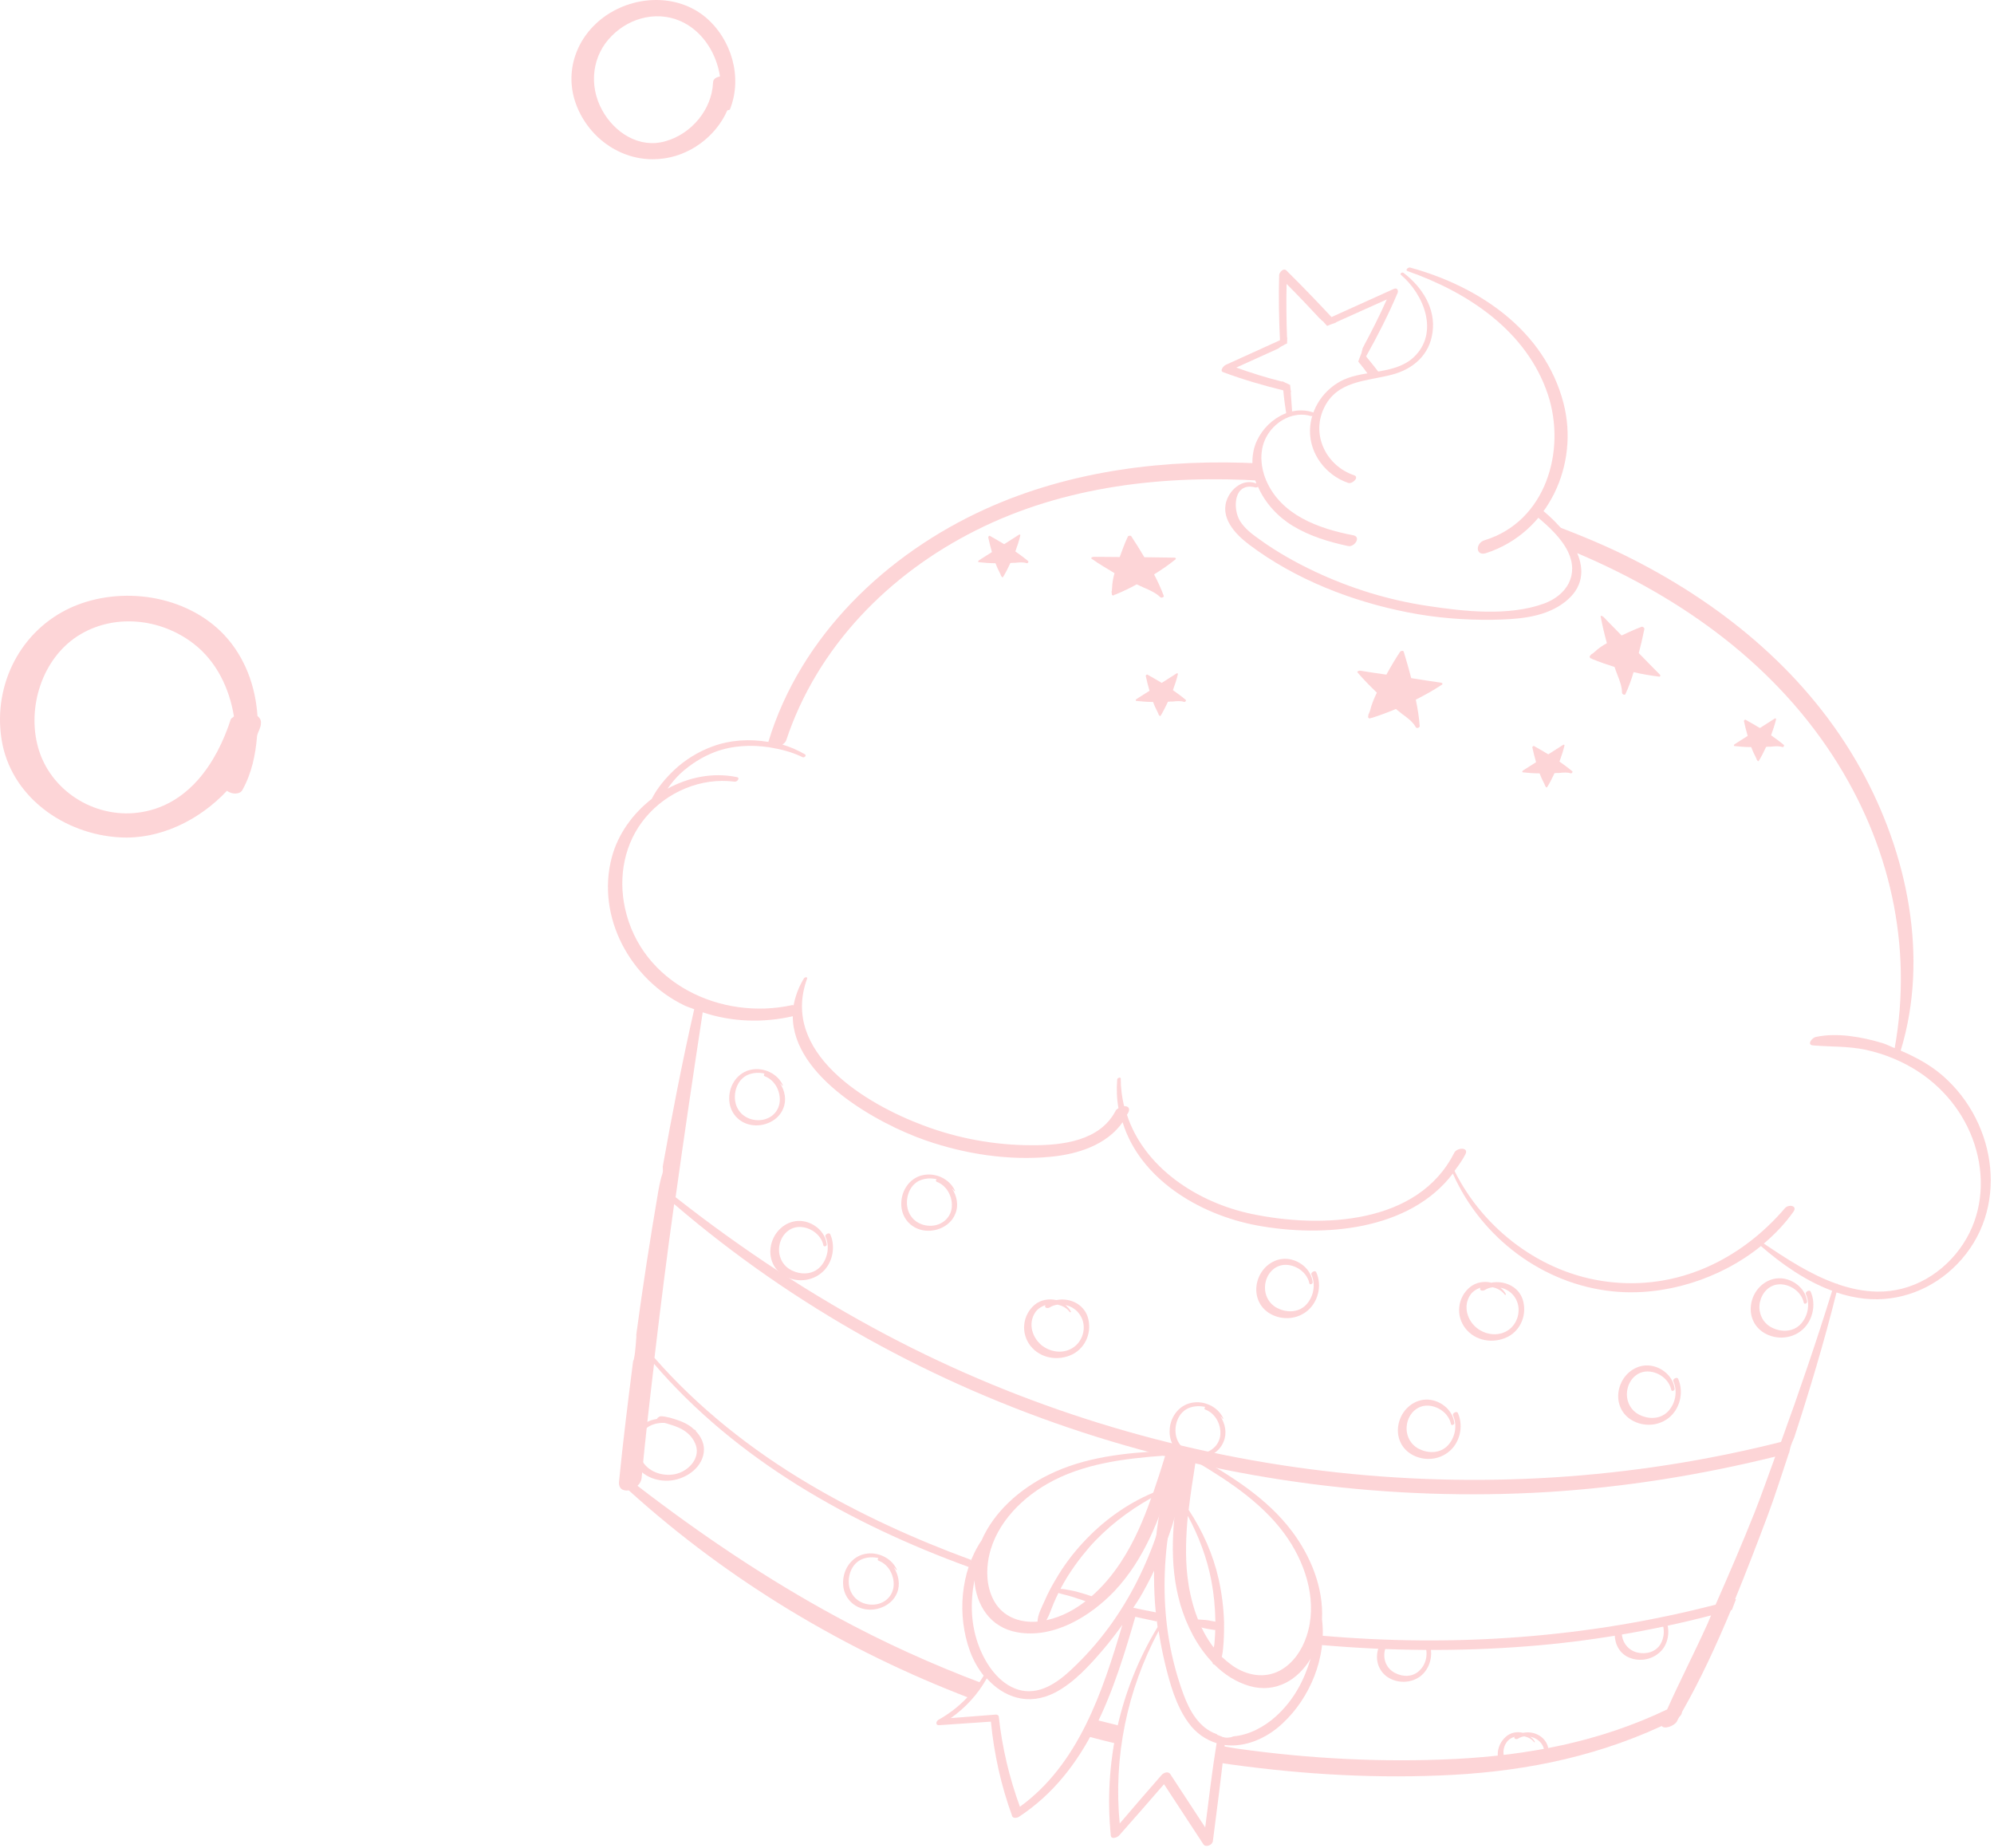 <?xml version="1.0" encoding="UTF-8"?> <svg xmlns="http://www.w3.org/2000/svg" width="164" height="152" viewBox="0 0 164 152" fill="none"> <g opacity="0.4"> <path d="M114.06 24.629C113.464 25.975 112.783 27.303 112.084 28.614C112.067 28.648 112.067 28.699 112.05 28.733C112.016 28.853 111.999 28.955 111.965 29.074C111.88 29.295 111.778 29.517 111.71 29.738C111.761 29.789 111.795 29.84 111.829 29.891C111.88 29.942 111.931 29.994 111.965 30.045C111.982 30.062 111.982 30.079 111.999 30.096C112.221 30.351 112.408 30.641 112.612 30.913C112.629 30.913 112.646 30.913 112.663 30.896C112.834 30.879 112.987 30.862 113.157 30.862C113.311 30.862 113.447 30.879 113.6 30.879C113.191 30.351 112.783 29.823 112.357 29.312C113.311 27.61 114.196 25.872 114.945 24.102C115.031 23.914 114.928 23.625 114.639 23.761C112.936 24.527 111.216 25.311 109.513 26.077C108.304 24.783 107.078 23.505 105.801 22.245C105.562 22.007 105.222 22.398 105.205 22.62C105.154 24.408 105.188 26.213 105.273 27.984C103.791 28.665 102.293 29.329 100.811 30.011C100.624 30.096 100.3 30.504 100.59 30.607C102.191 31.203 103.859 31.696 105.545 32.105C105.613 32.854 105.716 33.587 105.835 34.319C105.954 34.217 106.124 34.183 106.295 34.149C106.244 33.519 106.209 32.889 106.158 32.258C106.175 32.258 106.175 32.258 106.192 32.258C106.141 32.054 106.124 31.85 106.107 31.662C105.954 31.594 105.818 31.526 105.682 31.458C105.613 31.424 105.528 31.39 105.46 31.356C105.46 31.373 105.46 31.373 105.46 31.39C104.166 31.066 102.906 30.675 101.68 30.232C102.838 29.704 103.979 29.193 105.137 28.665C105.222 28.597 105.307 28.529 105.409 28.478C105.511 28.427 105.613 28.376 105.716 28.308C105.75 28.291 105.801 28.274 105.852 28.257C105.869 28.069 105.869 27.899 105.869 27.729L105.852 27.746C105.801 26.281 105.784 24.817 105.818 23.352C106.754 24.289 107.657 25.242 108.559 26.213C108.559 26.213 108.577 26.213 108.594 26.23C108.645 26.264 108.662 26.315 108.713 26.366C108.73 26.383 108.764 26.383 108.781 26.4C108.9 26.537 109.036 26.673 109.155 26.809C109.292 26.741 109.445 26.69 109.581 26.639C109.683 26.605 109.803 26.571 109.905 26.52L109.888 26.503C111.267 25.89 112.663 25.259 114.06 24.629Z" fill="#FB959C"></path> <path d="M159.817 88.506C158.795 87.603 157.586 86.956 156.326 86.411C158.676 78.697 156.871 70.131 153.022 63.218C148.782 55.588 141.971 49.901 134.256 45.984C132.196 44.928 130.033 44.043 127.853 43.208C127.99 43.328 128.126 43.464 128.279 43.583C128.569 43.872 128.773 44.23 128.892 44.622C128.926 44.809 128.943 44.996 128.977 45.184C137.73 48.777 145.581 54.226 150.741 62.162C155.424 69.365 157.348 77.76 155.832 86.207C155.509 86.088 155.185 85.9 154.845 85.798C153.142 85.287 151.115 84.912 149.344 85.287C149.055 85.338 148.561 85.934 149.123 85.985C150.587 86.105 152.001 86.037 153.448 86.343C154.998 86.684 156.513 87.297 157.842 88.182C160.107 89.681 161.826 91.963 162.542 94.602C163.257 97.208 162.967 100.017 161.469 102.299C159.902 104.7 157.28 106.284 154.385 106.233C153.261 106.216 152.205 105.978 151.183 105.637C151.149 105.603 151.115 105.569 151.047 105.586C148.918 104.837 146.943 103.542 145.07 102.282C145.989 101.499 146.824 100.63 147.505 99.66C147.863 99.149 147.096 99.03 146.807 99.37C143.129 103.662 137.901 106.148 132.179 105.416C126.781 104.734 122.029 101.124 119.628 96.305C119.952 95.862 120.275 95.436 120.531 94.926C120.82 94.33 119.833 94.381 119.611 94.806C116.631 100.733 108.679 101.039 102.957 99.847C98.478 98.91 94.102 96.033 92.688 91.69C92.722 91.622 92.773 91.571 92.808 91.486C92.978 91.111 92.739 90.975 92.45 90.975C92.28 90.26 92.177 89.493 92.177 88.71C92.177 88.557 91.888 88.659 91.888 88.778C91.82 89.613 91.854 90.396 91.99 91.145C91.888 91.213 91.803 91.264 91.752 91.367C90.457 93.853 87.358 94.21 84.838 94.193C81.807 94.193 78.758 93.632 75.932 92.559C71.232 90.805 64.165 86.581 66.378 80.502C66.446 80.315 66.191 80.366 66.123 80.468C65.663 81.217 65.408 81.966 65.271 82.682C65.237 82.682 65.22 82.665 65.169 82.665C59.294 83.959 52.772 80.877 51.41 74.729C50.831 72.107 51.342 69.331 53.096 67.236C54.867 65.125 57.659 63.933 60.418 64.29C60.639 64.324 60.895 63.967 60.605 63.916C58.613 63.507 56.621 63.933 54.901 64.869C55.207 64.427 55.548 64.018 55.956 63.626C56.791 62.86 57.779 62.23 58.834 61.838C60.248 61.31 61.797 61.242 63.279 61.464C63.296 61.48 63.33 61.464 63.364 61.48C64.284 61.634 65.186 61.872 66.021 62.281C66.14 62.349 66.361 62.145 66.208 62.042C65.612 61.702 64.999 61.429 64.352 61.242C64.488 61.14 64.607 61.038 64.658 60.901C67.213 53.204 73.105 47.21 80.274 43.617C87.546 39.956 95.856 39.036 103.893 39.547C103.876 39.496 103.825 39.462 103.825 39.411C103.774 39.206 103.774 39.036 103.74 38.849C103.689 38.61 103.672 38.372 103.655 38.117C95.958 37.725 88.124 38.661 81.057 41.863C72.9 45.558 65.833 52.302 63.194 61.021C61.661 60.765 60.078 60.85 58.596 61.395C57.438 61.821 56.348 62.485 55.446 63.337C54.747 64.001 54.049 64.818 53.606 65.704C52.057 66.913 50.831 68.582 50.32 70.506C49.009 75.427 51.87 80.587 56.331 82.716C56.587 82.835 56.842 82.903 57.097 83.005C56.11 87.348 55.275 91.656 54.509 95.947C54.509 96.135 54.543 96.305 54.492 96.492C54.339 96.952 54.237 97.446 54.151 97.923C53.47 101.908 52.857 105.858 52.329 109.792C52.329 109.843 52.329 109.911 52.329 109.979C52.346 109.809 52.363 109.639 52.38 109.486C52.295 110.269 52.295 111.069 52.125 111.836C52.108 111.87 52.091 111.904 52.074 111.938C51.648 115.258 51.239 118.562 50.916 121.832C50.848 122.462 51.257 122.649 51.716 122.581C59.992 130.074 69.546 135.761 79.78 139.678C79.831 139.593 79.848 139.508 79.916 139.423C80.189 139.099 80.496 138.776 80.802 138.452C76.681 136.902 72.662 135.08 68.779 132.969C63.092 129.886 57.676 126.242 52.431 122.206C52.619 122.036 52.755 121.798 52.772 121.542C53.062 118.443 53.419 115.31 53.794 112.176C60.554 120.061 69.937 125.34 79.712 128.899C79.763 128.711 79.831 128.507 79.882 128.303C75.234 126.6 70.721 124.539 66.498 122.036C61.763 119.226 57.421 115.786 53.828 111.682C54.322 107.493 54.85 103.287 55.446 99.03C75.165 115.974 101.407 124.284 127.291 122.717C133.609 122.326 139.859 121.321 146.006 119.805C145.444 121.321 144.917 122.87 144.321 124.369C143.299 126.94 142.209 129.461 141.102 131.981C130.561 134.706 119.679 135.489 108.747 134.535C108.73 134.791 108.73 135.046 108.696 135.302C114.332 135.796 120.003 135.847 125.623 135.404C130.697 135.012 135.772 134.144 140.727 132.867C140.642 133.071 140.557 133.292 140.455 133.514C139.382 135.898 138.173 138.231 137.117 140.598C131.43 143.322 125.537 144.361 119.782 144.668C113.702 144.974 107.691 144.651 101.833 143.833C101.322 143.765 100.811 143.646 100.3 143.578C100.3 143.612 100.3 143.646 100.3 143.68C100.249 144.106 100.147 144.531 100.079 144.957C106.141 145.86 112.272 146.285 118.436 146.03C124.499 145.792 130.663 144.736 136.674 141.96C136.862 142.25 137.696 141.977 137.918 141.585C137.986 141.466 138.037 141.33 138.122 141.211C138.258 141.075 138.326 140.955 138.343 140.802C139.842 138.18 141.153 135.336 142.362 132.441C142.396 132.441 142.43 132.424 142.447 132.407C142.464 132.356 142.481 132.322 142.498 132.271C142.515 132.219 142.533 132.185 142.55 132.134C142.618 131.93 142.703 131.743 142.771 131.555C142.771 131.538 142.771 131.538 142.788 131.521C142.754 131.521 142.737 131.538 142.703 131.538C143.656 129.205 144.559 126.855 145.427 124.539C146.041 122.887 146.568 121.185 147.13 119.516C147.13 119.516 147.13 119.516 147.147 119.516C147.181 119.362 147.216 119.209 147.25 119.056C147.335 118.766 147.454 118.494 147.573 118.221C148.85 114.305 150.042 110.337 151.047 106.301C151.796 106.557 152.546 106.727 153.329 106.812C156.207 107.119 158.983 106.029 160.975 103.968C165.266 99.558 164.296 92.439 159.817 88.506ZM146.483 118.596C121.859 124.812 95.396 121.678 72.9 109.792C66.787 106.557 60.997 102.742 55.565 98.468C56.263 93.461 57.012 88.386 57.796 83.261C60.18 84.061 62.751 84.146 65.203 83.584C65.203 88.523 72.117 92.405 76.153 93.802C79.406 94.926 82.948 95.471 86.371 95.147C88.618 94.943 91.019 94.176 92.331 92.303C93.744 96.918 98.563 99.881 103.349 100.784C108.832 101.805 115.916 101.226 119.492 96.526C121.825 101.788 126.883 105.637 132.673 106.216C136.879 106.642 141.477 105.211 144.831 102.487C146.551 103.985 148.527 105.365 150.689 106.165C149.378 110.388 147.965 114.526 146.483 118.596Z" fill="#FB959C"></path> <path d="M95.141 132.628C94.442 132.492 93.744 132.355 93.046 132.202C92.961 132.355 92.859 132.509 92.808 132.679C92.808 132.679 92.808 132.696 92.79 132.696C92.773 132.747 92.739 132.798 92.705 132.832C93.506 133.02 94.323 133.19 95.141 133.36V132.628Z" fill="#FB959C"></path> <path d="M92.229 141.977C91.547 141.807 90.866 141.637 90.185 141.466C90.066 141.909 89.844 142.318 89.657 142.726C89.64 142.778 89.589 142.795 89.572 142.846C90.355 143.05 91.139 143.254 91.939 143.442L92.229 141.977Z" fill="#FB959C"></path> <path d="M115.422 22.433C115.32 22.364 115.099 22.518 115.218 22.603C117.108 24.203 118.402 27.371 116.274 29.38C114.758 30.794 112.34 30.419 110.535 31.22C108.917 31.952 107.776 33.604 107.742 35.392C107.708 37.35 109.053 39.087 110.875 39.717C111.233 39.836 111.829 39.24 111.369 39.087C109.121 38.338 107.844 35.834 108.866 33.621C109.922 31.288 112.374 31.373 114.503 30.811C116.24 30.351 117.585 29.176 117.823 27.32C118.096 25.361 116.955 23.59 115.422 22.433Z" fill="#FB959C"></path> <path d="M128.586 33.127C127.019 27.166 121.638 23.556 115.984 22.007C115.831 21.956 115.541 22.211 115.763 22.296C120.735 24.033 125.572 27.235 127.309 32.446C128.841 37.06 127.138 42.901 122.098 44.434C121.331 44.672 121.348 45.779 122.234 45.49C127.36 43.821 129.914 38.201 128.586 33.127Z" fill="#FB959C"></path> <path d="M126.985 42.067C126.729 41.863 126.168 42.272 126.44 42.51C127.394 43.327 128.398 44.23 128.96 45.371C129.88 47.278 128.875 48.947 126.985 49.645C124.073 50.701 120.395 50.292 117.398 49.833C114.196 49.356 111.063 48.385 108.134 47.006C106.55 46.256 105 45.388 103.57 44.349C102.991 43.941 102.361 43.464 101.986 42.851C101.373 41.863 101.441 39.615 103.263 40.092C103.331 40.109 103.4 40.075 103.468 40.041C104.047 41.369 105.103 42.51 106.312 43.242C107.708 44.094 109.292 44.571 110.875 44.911C111.386 45.03 111.982 44.162 111.301 44.026C108.457 43.481 105.358 42.374 104.132 39.496C103.638 38.304 103.553 36.907 104.251 35.767C104.983 34.574 106.431 33.808 107.81 34.217C107.963 34.268 108.253 33.995 108.032 33.927C105.886 33.195 103.587 34.932 103.11 37.027C102.906 37.963 103.008 38.9 103.331 39.768C102.378 39.377 101.407 40.024 100.981 40.926C100.249 42.51 101.56 43.906 102.735 44.792C106.499 47.636 111.165 49.458 115.763 50.36C118.079 50.82 120.446 51.008 122.796 50.974C124.686 50.939 126.815 50.82 128.432 49.713C131.787 47.431 129.267 43.974 126.985 42.067Z" fill="#FB959C"></path> <path d="M96.588 45.865C95.77 45.848 94.953 45.848 94.119 45.831C93.778 45.252 93.421 44.673 93.046 44.111C92.978 44.008 92.773 44.077 92.756 44.145C92.501 44.69 92.297 45.252 92.092 45.814C91.377 45.814 90.662 45.797 89.947 45.797C89.861 45.797 89.674 45.882 89.776 45.95C90.372 46.376 91.019 46.75 91.666 47.142C91.547 47.551 91.479 47.959 91.462 48.385C91.462 48.453 91.445 48.521 91.445 48.589C91.428 48.623 91.428 48.657 91.428 48.691C91.428 48.709 91.428 48.726 91.428 48.743C91.428 48.76 91.428 48.777 91.445 48.811C91.445 48.828 91.445 48.845 91.445 48.862C91.445 48.879 91.445 48.896 91.445 48.913C91.462 48.93 91.462 48.93 91.479 48.947C91.513 48.981 91.598 48.981 91.632 48.947C91.65 48.93 91.65 48.93 91.666 48.913C91.701 48.913 91.718 48.913 91.752 48.896C92.365 48.64 92.944 48.368 93.489 48.062C93.693 48.147 93.88 48.249 94.085 48.334C94.596 48.555 95.089 48.777 95.43 49.117C95.532 49.219 95.754 49.1 95.719 49.015C95.498 48.419 95.226 47.823 94.919 47.244C95.549 46.852 96.145 46.444 96.69 46.001C96.724 45.967 96.724 45.865 96.588 45.865Z" fill="#FB959C"></path> <path d="M136.504 55.469C135.925 54.89 135.346 54.294 134.784 53.715C134.955 53.068 135.108 52.404 135.244 51.74C135.261 51.62 135.074 51.518 135.023 51.552C134.461 51.757 133.916 52.012 133.371 52.268C132.877 51.757 132.366 51.246 131.872 50.735C131.804 50.667 131.617 50.599 131.651 50.718C131.787 51.433 131.957 52.165 132.162 52.898C131.787 53.102 131.447 53.34 131.14 53.63C131.089 53.681 131.038 53.715 130.97 53.766C130.936 53.783 130.919 53.8 130.885 53.817C130.868 53.834 130.868 53.834 130.851 53.851C130.834 53.868 130.817 53.885 130.817 53.902C130.799 53.919 130.782 53.919 130.782 53.937C130.765 53.953 130.748 53.953 130.748 53.987C130.748 54.005 130.748 54.022 130.748 54.039C130.748 54.09 130.817 54.141 130.851 54.158C130.868 54.158 130.885 54.158 130.902 54.158C130.919 54.175 130.936 54.192 130.97 54.209C131.583 54.464 132.196 54.669 132.792 54.856C132.86 55.06 132.928 55.265 133.013 55.469C133.218 55.98 133.405 56.491 133.405 56.968C133.405 57.121 133.643 57.189 133.677 57.104C133.95 56.525 134.171 55.912 134.359 55.282C135.074 55.452 135.789 55.571 136.487 55.656C136.538 55.639 136.606 55.571 136.504 55.469Z" fill="#FB959C"></path> <path d="M118.538 56.151C117.721 56.032 116.887 55.912 116.069 55.776C115.882 55.061 115.678 54.329 115.456 53.613C115.422 53.477 115.201 53.528 115.15 53.613C114.741 54.226 114.383 54.84 114.026 55.487C113.31 55.384 112.595 55.282 111.88 55.163C111.795 55.146 111.574 55.214 111.659 55.316C112.153 55.895 112.68 56.423 113.242 56.968C113.021 57.428 112.817 57.905 112.697 58.399C112.663 58.484 112.646 58.552 112.612 58.637C112.595 58.671 112.578 58.705 112.561 58.739C112.561 58.756 112.544 58.773 112.544 58.79C112.544 58.807 112.544 58.841 112.544 58.858C112.544 58.875 112.527 58.892 112.527 58.926C112.527 58.944 112.51 58.961 112.527 58.995C112.527 59.012 112.544 59.029 112.561 59.046C112.595 59.097 112.68 59.097 112.714 59.08C112.732 59.063 112.749 59.063 112.749 59.046C112.783 59.046 112.8 59.046 112.834 59.046C113.515 58.824 114.162 58.586 114.809 58.313C114.979 58.45 115.15 58.586 115.32 58.722C115.763 59.046 116.205 59.369 116.444 59.812C116.512 59.948 116.767 59.846 116.767 59.727C116.716 58.995 116.597 58.279 116.444 57.547C117.176 57.172 117.891 56.781 118.555 56.338C118.658 56.304 118.675 56.185 118.538 56.151Z" fill="#FB959C"></path> <path d="M97.525 57.564C97.184 57.274 96.826 57.019 96.469 56.763C96.622 56.338 96.775 55.895 96.877 55.452C96.894 55.401 96.843 55.35 96.775 55.384C96.367 55.639 95.958 55.912 95.549 56.167C95.157 55.929 94.766 55.708 94.374 55.486C94.306 55.452 94.221 55.554 94.238 55.605C94.323 56.014 94.425 56.406 94.544 56.815C94.187 57.036 93.829 57.274 93.472 57.496C93.421 57.53 93.37 57.632 93.455 57.649C93.914 57.7 94.374 57.734 94.834 57.734C94.936 58.007 95.055 58.279 95.192 58.535C95.209 58.586 95.243 58.62 95.26 58.671C95.26 58.688 95.277 58.722 95.277 58.739C95.277 58.756 95.294 58.756 95.294 58.773C95.294 58.79 95.311 58.79 95.328 58.807C95.328 58.824 95.345 58.824 95.345 58.841C95.345 58.858 95.362 58.858 95.362 58.875C95.379 58.875 95.379 58.875 95.396 58.892C95.43 58.892 95.464 58.875 95.481 58.841C95.481 58.824 95.481 58.824 95.481 58.807C95.498 58.79 95.515 58.79 95.515 58.773C95.719 58.432 95.89 58.075 96.06 57.717C96.196 57.7 96.316 57.7 96.452 57.7C96.775 57.666 97.116 57.632 97.405 57.734C97.507 57.751 97.576 57.598 97.525 57.564Z" fill="#FB959C"></path> <path d="M84.566 46.154C84.225 45.865 83.867 45.609 83.51 45.354C83.663 44.928 83.816 44.485 83.918 44.042C83.935 43.991 83.884 43.94 83.816 43.974C83.407 44.23 82.999 44.502 82.59 44.758C82.198 44.519 81.807 44.298 81.415 44.077C81.347 44.042 81.279 44.145 81.279 44.196C81.364 44.605 81.466 44.996 81.585 45.405C81.228 45.626 80.87 45.865 80.513 46.086C80.461 46.12 80.41 46.222 80.496 46.239C80.955 46.29 81.415 46.324 81.875 46.324C81.977 46.597 82.096 46.869 82.233 47.125C82.249 47.176 82.284 47.21 82.301 47.261C82.301 47.278 82.318 47.312 82.318 47.329C82.318 47.346 82.335 47.346 82.335 47.363C82.335 47.38 82.352 47.38 82.369 47.397C82.369 47.414 82.386 47.414 82.386 47.431C82.386 47.448 82.403 47.448 82.403 47.465C82.42 47.465 82.42 47.465 82.437 47.482C82.471 47.482 82.505 47.465 82.522 47.431C82.522 47.414 82.522 47.414 82.522 47.397C82.539 47.38 82.556 47.38 82.556 47.363C82.76 47.023 82.931 46.665 83.101 46.307C83.237 46.29 83.356 46.29 83.493 46.29C83.816 46.256 84.157 46.222 84.446 46.324C84.548 46.342 84.617 46.205 84.566 46.154Z" fill="#FB959C"></path> <path d="M129.318 63.438C128.977 63.149 128.62 62.893 128.262 62.638C128.415 62.212 128.569 61.77 128.671 61.327C128.688 61.276 128.637 61.224 128.569 61.259C128.16 61.514 127.751 61.786 127.343 62.042C126.951 61.803 126.559 61.582 126.168 61.361C126.099 61.327 126.014 61.429 126.031 61.48C126.116 61.889 126.219 62.28 126.338 62.689C125.98 62.91 125.623 63.149 125.265 63.37C125.214 63.404 125.163 63.506 125.248 63.523C125.708 63.575 126.168 63.609 126.627 63.609C126.729 63.881 126.849 64.153 126.985 64.409C127.002 64.46 127.036 64.494 127.053 64.545C127.053 64.562 127.07 64.596 127.07 64.613C127.07 64.63 127.087 64.63 127.087 64.647C127.087 64.664 127.104 64.664 127.121 64.681C127.121 64.698 127.138 64.698 127.138 64.716C127.138 64.733 127.155 64.733 127.155 64.75C127.172 64.75 127.172 64.75 127.189 64.767C127.223 64.767 127.257 64.75 127.274 64.716C127.274 64.698 127.274 64.698 127.274 64.681C127.291 64.664 127.308 64.664 127.308 64.647C127.513 64.307 127.683 63.949 127.853 63.592C127.99 63.575 128.109 63.575 128.245 63.575C128.569 63.541 128.909 63.506 129.199 63.609C129.301 63.609 129.369 63.472 129.318 63.438Z" fill="#FB959C"></path> <path d="M146.722 61.276C146.381 60.987 146.024 60.731 145.666 60.476C145.819 60.05 145.972 59.607 146.075 59.165C146.092 59.114 146.041 59.062 145.972 59.096C145.564 59.352 145.155 59.624 144.746 59.88C144.355 59.641 143.963 59.42 143.571 59.199C143.503 59.165 143.418 59.267 143.435 59.318C143.52 59.727 143.622 60.118 143.742 60.527C143.384 60.748 143.026 60.987 142.669 61.208C142.618 61.242 142.567 61.344 142.652 61.361C143.112 61.412 143.571 61.447 144.031 61.447C144.133 61.719 144.252 61.991 144.389 62.247C144.406 62.298 144.44 62.332 144.457 62.383C144.457 62.4 144.474 62.434 144.474 62.451C144.474 62.468 144.491 62.468 144.491 62.485C144.491 62.502 144.508 62.502 144.525 62.519C144.525 62.536 144.542 62.536 144.542 62.553C144.542 62.57 144.559 62.57 144.559 62.587C144.576 62.587 144.576 62.587 144.593 62.605C144.627 62.605 144.661 62.587 144.678 62.553C144.678 62.536 144.678 62.536 144.678 62.519C144.695 62.502 144.712 62.502 144.712 62.485C144.917 62.145 145.087 61.787 145.257 61.429C145.393 61.412 145.513 61.412 145.649 61.412C145.972 61.378 146.313 61.344 146.603 61.447C146.705 61.464 146.756 61.327 146.722 61.276Z" fill="#FB959C"></path> <path d="M148.918 106.233C148.833 106.045 148.442 106.25 148.527 106.437C148.901 107.271 148.697 108.31 148.05 108.957C147.42 109.57 146.483 109.57 145.734 109.196C144.951 108.804 144.576 107.953 144.746 107.101C144.917 106.335 145.479 105.705 146.262 105.637C147.199 105.569 148.169 106.233 148.356 107.152C148.391 107.306 148.646 107.203 148.629 107.067C148.527 106.079 147.658 105.313 146.688 105.16C145.581 104.99 144.559 105.705 144.167 106.727C143.776 107.748 144.031 108.889 144.951 109.536C145.887 110.183 147.181 110.183 148.101 109.485C149.072 108.753 149.412 107.323 148.918 106.233Z" fill="#FB959C"></path> <path d="M57.898 119.209C57.898 118.63 57.608 118.102 57.217 117.693C57.217 117.676 57.251 117.659 57.217 117.642C57.166 117.608 57.097 117.574 57.046 117.54C56.978 117.489 56.927 117.421 56.859 117.37C56.519 117.114 56.144 116.944 55.752 116.808C55.309 116.655 54.816 116.501 54.356 116.484C54.254 116.484 54.083 116.587 54.032 116.706C53.709 116.757 53.402 116.842 53.096 117.029C52.023 117.659 51.682 118.988 52.108 120.112C52.568 121.355 53.981 121.917 55.224 121.763C56.519 121.61 57.898 120.605 57.898 119.209ZM55.701 121.201C54.696 121.491 53.453 121.15 52.874 120.248C52.38 119.464 52.363 118.289 53.028 117.591C53.436 117.166 54.066 117.012 54.645 117.029C54.782 117.063 54.918 117.097 55.054 117.149C55.395 117.251 55.752 117.37 56.059 117.54C56.535 117.796 56.944 118.187 57.166 118.698C57.676 119.805 56.757 120.895 55.701 121.201Z" fill="#FB959C"></path> <path d="M78.299 97.752C78.367 97.821 78.435 97.872 78.486 97.957C78.503 97.991 78.554 97.957 78.537 97.923C78.094 96.952 76.954 96.441 75.932 96.646C74.825 96.867 74.127 97.906 74.127 98.996C74.11 100.103 74.859 101.005 75.932 101.192C76.971 101.38 78.18 100.852 78.571 99.83C78.861 99.166 78.707 98.366 78.299 97.752ZM76.443 100.818C75.523 100.784 74.774 100.188 74.621 99.268C74.484 98.417 74.842 97.446 75.659 97.088C76.102 96.901 76.579 96.884 77.039 96.986C76.971 97.054 76.936 97.156 77.056 97.208C77.924 97.531 78.401 98.536 78.265 99.421C78.111 100.307 77.311 100.852 76.443 100.818Z" fill="#FB959C"></path> <path d="M73.514 128.915C73.582 128.983 73.65 129.034 73.701 129.119C73.718 129.154 73.769 129.119 73.752 129.085C73.309 128.115 72.168 127.604 71.147 127.808C70.04 128.03 69.341 129.068 69.341 130.158C69.324 131.265 70.074 132.168 71.147 132.355C72.185 132.542 73.394 132.014 73.786 130.993C74.058 130.329 73.905 129.528 73.514 128.915ZM71.657 131.98C70.738 131.946 69.989 131.35 69.835 130.431C69.699 129.579 70.057 128.609 70.874 128.251C71.317 128.064 71.794 128.047 72.253 128.149C72.185 128.217 72.151 128.319 72.27 128.37C73.139 128.694 73.616 129.698 73.48 130.584C73.326 131.487 72.526 132.014 71.657 131.98Z" fill="#FB959C"></path> <path d="M100.368 116.484C100.437 116.553 100.505 116.604 100.556 116.689C100.573 116.723 100.624 116.689 100.607 116.655C100.164 115.684 99.023 115.173 98.001 115.378C96.894 115.599 96.196 116.638 96.196 117.728C96.179 118.834 96.929 119.737 98.001 119.924C99.04 120.112 100.249 119.584 100.641 118.562C100.93 117.881 100.777 117.098 100.368 116.484ZM98.529 119.55C97.61 119.516 96.861 118.92 96.707 118C96.571 117.149 96.929 116.178 97.746 115.82C98.189 115.633 98.665 115.616 99.125 115.718C99.057 115.786 99.023 115.888 99.142 115.94C100.011 116.263 100.488 117.268 100.351 118.153C100.181 119.039 99.398 119.567 98.529 119.55Z" fill="#FB959C"></path> <path d="M64.147 89.085C64.216 89.153 64.284 89.204 64.335 89.289C64.352 89.306 64.403 89.289 64.386 89.255C63.943 88.284 62.802 87.773 61.781 87.978C60.674 88.199 59.975 89.238 59.975 90.328C59.958 91.435 60.708 92.337 61.781 92.524C62.819 92.712 64.028 92.184 64.42 91.162C64.71 90.481 64.556 89.698 64.147 89.085ZM62.291 92.133C61.372 92.099 60.623 91.503 60.469 90.583C60.333 89.732 60.691 88.761 61.508 88.403C61.951 88.216 62.428 88.199 62.887 88.301C62.819 88.369 62.785 88.472 62.904 88.523C63.773 88.846 64.25 89.851 64.114 90.736C63.96 91.639 63.16 92.167 62.291 92.133Z" fill="#FB959C"></path> <path d="M89.453 108.293C89.095 107.22 87.92 106.71 86.881 106.931C86.285 106.795 85.604 106.897 85.11 107.306C84.089 108.157 83.935 109.656 84.753 110.694C85.57 111.733 87.035 111.972 88.21 111.393C89.334 110.814 89.844 109.485 89.453 108.293ZM88.346 110.779C87.546 111.376 86.456 111.256 85.689 110.66C84.889 110.013 84.548 108.872 85.127 107.97C85.332 107.646 85.655 107.459 85.979 107.34C85.962 107.391 85.945 107.442 85.962 107.493C86.03 107.612 86.217 107.595 86.32 107.544C86.524 107.408 86.745 107.34 86.984 107.306C87.375 107.391 87.733 107.578 87.988 107.919C88.022 107.953 88.108 107.919 88.073 107.868C87.971 107.646 87.801 107.493 87.631 107.34C88.124 107.442 88.567 107.731 88.84 108.174C89.385 109.008 89.146 110.183 88.346 110.779Z" fill="#FB959C"></path> <path d="M123.426 144.651C123.511 144.651 123.579 144.685 123.647 144.736C123.681 144.736 123.715 144.736 123.732 144.736C123.749 144.736 123.766 144.753 123.784 144.753C123.596 144.293 123.596 143.782 123.886 143.34C124.056 143.084 124.294 142.931 124.567 142.846C124.55 142.88 124.533 142.931 124.567 142.965C124.618 143.067 124.771 143.05 124.856 142.999C125.01 142.897 125.197 142.829 125.367 142.812C125.674 142.88 125.963 143.016 126.168 143.288C126.185 143.323 126.253 143.288 126.236 143.254C126.151 143.084 126.014 142.965 125.878 142.846C126.27 142.931 126.627 143.152 126.832 143.493C126.951 143.68 127.002 143.884 127.036 144.106C127.053 144.106 127.07 144.089 127.07 144.089C127.172 144.038 127.274 143.987 127.377 143.953C127.36 143.833 127.326 143.714 127.292 143.595C127.002 142.744 126.082 142.352 125.265 142.522C124.788 142.403 124.26 142.488 123.869 142.829C123.307 143.305 123.085 144.021 123.222 144.702C123.29 144.668 123.358 144.651 123.426 144.651Z" fill="#FB959C"></path> <path d="M125.231 106.863C124.873 105.79 123.698 105.296 122.659 105.5C122.063 105.347 121.382 105.466 120.888 105.875C119.867 106.726 119.713 108.225 120.531 109.264C121.348 110.303 122.813 110.541 123.988 109.962C125.112 109.4 125.623 108.055 125.231 106.863ZM124.124 109.349C123.324 109.945 122.234 109.826 121.467 109.23C120.667 108.583 120.327 107.442 120.905 106.539C121.11 106.216 121.433 106.028 121.757 105.909C121.74 105.96 121.723 106.011 121.74 106.062C121.808 106.181 121.995 106.164 122.098 106.113C122.302 105.977 122.523 105.909 122.762 105.875C123.153 105.96 123.511 106.147 123.766 106.488C123.8 106.522 123.886 106.488 123.852 106.437C123.749 106.216 123.579 106.062 123.409 105.909C123.903 106.011 124.345 106.301 124.618 106.743C125.146 107.578 124.907 108.753 124.124 109.349Z" fill="#FB959C"></path> <path d="M68.286 101.516C68.201 101.329 67.809 101.533 67.894 101.72C68.269 102.555 68.064 103.593 67.417 104.241C66.787 104.854 65.85 104.854 65.101 104.479C64.318 104.087 63.943 103.236 64.114 102.384C64.267 101.618 64.846 100.988 65.629 100.92C66.566 100.852 67.536 101.516 67.724 102.435C67.758 102.589 68.013 102.487 67.996 102.35C67.894 101.363 67.025 100.596 66.055 100.443C64.948 100.273 63.926 100.988 63.535 102.01C63.143 103.031 63.398 104.172 64.318 104.82C65.254 105.467 66.549 105.467 67.468 104.768C68.439 104.053 68.779 102.623 68.286 101.516Z" fill="#FB959C"></path> <path d="M119.901 116.212C119.816 116.024 119.424 116.229 119.509 116.416C119.884 117.25 119.679 118.289 119.032 118.936C118.402 119.549 117.466 119.549 116.716 119.175C115.933 118.783 115.558 117.932 115.729 117.08C115.882 116.314 116.461 115.684 117.244 115.616C118.181 115.548 119.152 116.212 119.339 117.131C119.373 117.285 119.628 117.182 119.611 117.046C119.509 116.058 118.641 115.292 117.67 115.139C116.563 114.969 115.541 115.684 115.15 116.706C114.758 117.727 115.014 118.868 115.933 119.515C116.87 120.162 118.164 120.162 119.083 119.464C120.054 118.749 120.412 117.319 119.901 116.212Z" fill="#FB959C"></path> <path d="M108.253 104.632C108.168 104.445 107.776 104.649 107.861 104.836C108.236 105.671 108.032 106.71 107.384 107.357C106.754 107.97 105.818 107.97 105.068 107.595C104.285 107.204 103.91 106.352 104.081 105.501C104.234 104.734 104.813 104.104 105.596 104.036C106.533 103.968 107.504 104.632 107.691 105.552C107.725 105.705 107.98 105.603 107.963 105.467C107.861 104.479 106.993 103.713 106.022 103.559C104.915 103.389 103.893 104.104 103.502 105.126C103.11 106.148 103.366 107.289 104.285 107.936C105.222 108.583 106.516 108.583 107.436 107.885C108.406 107.152 108.764 105.739 108.253 104.632Z" fill="#FB959C"></path> <path d="M138.02 113.402C137.935 113.215 137.543 113.419 137.628 113.606C138.003 114.441 137.798 115.48 137.151 116.127C136.521 116.74 135.585 116.74 134.835 116.365C134.052 115.974 133.677 115.122 133.848 114.271C134.001 113.504 134.58 112.874 135.363 112.806C136.3 112.738 137.271 113.402 137.458 114.322C137.492 114.475 137.747 114.373 137.73 114.237C137.628 113.249 136.76 112.483 135.789 112.329C134.682 112.159 133.66 112.874 133.269 113.896C132.877 114.918 133.133 116.059 134.052 116.706C134.989 117.353 136.283 117.353 137.202 116.655C138.173 115.922 138.514 114.509 138.02 113.402Z" fill="#FB959C"></path> <path d="M117.278 135.557C117.432 136.204 117.244 136.936 116.75 137.396C116.206 137.941 115.388 137.941 114.741 137.6C114.06 137.26 113.736 136.527 113.89 135.778C113.907 135.659 113.958 135.574 114.009 135.472C113.941 135.472 113.873 135.472 113.821 135.472C113.685 135.472 113.532 135.489 113.396 135.489C113.072 136.357 113.294 137.345 114.077 137.907C114.894 138.469 116.018 138.469 116.819 137.873C117.5 137.345 117.823 136.408 117.67 135.574C117.517 135.557 117.398 135.557 117.278 135.557Z" fill="#FB959C"></path> <path d="M136.64 133.326C136.93 133.922 136.913 134.672 136.555 135.251C136.147 135.898 135.363 136.085 134.648 135.915C133.916 135.728 133.422 135.097 133.388 134.348C133.388 134.229 133.405 134.127 133.422 134.025C133.354 134.042 133.303 134.059 133.235 134.059C133.098 134.093 132.962 134.144 132.826 134.178C132.724 135.097 133.149 136.017 134.052 136.358C134.972 136.715 136.061 136.46 136.709 135.693C137.253 135.029 137.356 134.042 137.015 133.258C136.879 133.275 136.76 133.292 136.64 133.326Z" fill="#FB959C"></path> <path d="M97.541 119.55C97.559 119.226 97.082 119.277 96.86 119.482C96.707 119.312 96.35 119.329 96.094 119.482C96.111 119.397 96.077 119.312 95.924 119.329C92.603 119.482 89.18 119.822 86.166 121.338C83.884 122.479 81.773 124.318 80.734 126.685C78.98 129.291 78.707 132.884 79.78 135.813C80.053 136.562 80.444 137.243 80.904 137.822C80.001 139.338 78.741 140.581 77.192 141.449C76.97 141.569 76.919 141.926 77.26 141.892C78.673 141.79 80.087 141.705 81.5 141.603C81.755 144.259 82.335 146.865 83.254 149.385C83.322 149.572 83.646 149.521 83.765 149.453C89.521 145.707 91.632 139.031 93.438 132.765C93.523 132.492 93.301 132.424 93.063 132.458C93.369 131.981 93.693 131.521 93.965 131.028C95.907 127.571 97.337 123.535 97.541 119.55ZM86.149 122.036C89.061 120.367 92.518 119.959 95.805 119.72C95.839 119.72 95.873 119.703 95.907 119.686C95.89 119.72 95.839 119.737 95.822 119.771C95.515 120.776 95.192 121.781 94.851 122.768C92.637 123.705 90.696 125.118 89.061 126.889C88.21 127.809 87.46 128.814 86.83 129.904C86.49 130.466 86.183 131.045 85.928 131.641C85.689 132.186 85.349 132.782 85.332 133.378C84.02 133.48 82.709 133.088 81.926 131.947C81.245 130.942 81.091 129.631 81.262 128.456C81.653 125.663 83.765 123.399 86.149 122.036ZM94.681 123.211C94.034 125.05 93.267 126.838 92.194 128.473C90.798 130.619 88.652 132.713 86.064 133.258C86.319 132.816 86.473 132.305 86.677 131.828C86.915 131.283 87.171 130.755 87.46 130.244C88.056 129.188 88.772 128.218 89.555 127.298C91.002 125.646 92.773 124.284 94.681 123.211ZM83.884 148.602C83.016 146.218 82.42 143.731 82.147 141.194C82.13 141.058 81.977 141.007 81.875 141.024C80.649 141.126 79.423 141.211 78.197 141.313C79.423 140.445 80.427 139.355 81.159 138.044C82.556 139.61 84.599 140.342 86.796 139.202C88.346 138.384 89.606 136.988 90.73 135.677C91.292 135.012 91.82 134.331 92.314 133.633C90.679 139.167 88.703 145.111 83.884 148.602ZM88.141 137.294C86.949 138.418 85.434 139.491 83.714 138.963C82.164 138.469 81.108 136.92 80.546 135.489C79.831 133.667 79.797 131.811 80.138 129.989C80.291 131.998 81.415 133.837 83.629 134.246C86.643 134.808 89.674 132.952 91.666 130.857C94.136 128.235 95.396 124.863 96.435 121.474C95.192 127.468 92.705 133.02 88.141 137.294Z" fill="#FB959C"></path> <path d="M108.73 133.19C108.866 130.602 107.81 128.014 106.278 125.97C104.268 123.279 101.339 121.44 98.461 119.805C98.325 119.737 98.257 119.788 98.24 119.874C98.07 119.618 97.763 119.448 97.542 119.533C97.439 119.261 97.031 118.988 96.912 119.295C95.294 122.956 94.766 127.196 94.953 131.164C94.987 132.049 95.089 132.935 95.209 133.82C92.092 138.963 90.764 144.992 91.36 150.969C91.394 151.326 91.905 151.122 92.041 150.969C93.284 149.572 94.51 148.159 95.737 146.746C96.809 148.397 97.899 150.032 98.972 151.684C99.159 151.99 99.721 151.752 99.755 151.429C100.096 148.789 100.437 146.167 100.726 143.527C102.361 143.731 104.115 143.033 105.477 141.756C107.759 139.644 109.121 136.307 108.73 133.19ZM98.376 120.214C101.203 121.9 104.115 123.824 105.971 126.617C107.487 128.899 108.355 131.862 107.47 134.553C107.095 135.694 106.38 136.783 105.307 137.38C104.013 138.095 102.531 137.805 101.356 136.988C101.05 136.766 100.76 136.528 100.488 136.273C100.59 135.864 100.607 135.421 100.641 135.012C100.675 134.485 100.675 133.957 100.675 133.429C100.641 132.237 100.488 131.045 100.232 129.887C99.772 127.843 98.921 125.936 97.763 124.182C97.916 122.871 98.121 121.576 98.325 120.282C98.325 120.248 98.291 120.197 98.291 120.163C98.342 120.163 98.359 120.197 98.376 120.214ZM99.823 135.506C98.546 133.854 97.899 131.675 97.661 129.648C97.474 127.996 97.542 126.328 97.695 124.676C98.597 126.362 99.279 128.15 99.636 130.04C99.841 131.13 99.943 132.237 99.96 133.344C99.96 133.923 99.943 134.502 99.892 135.064C99.892 135.217 99.858 135.37 99.823 135.506ZM99.125 150.305C98.172 148.84 97.201 147.376 96.247 145.911C96.077 145.656 95.703 145.809 95.549 145.979C94.391 147.307 93.233 148.636 92.092 149.981C91.564 144.498 92.705 138.997 95.294 134.144C95.43 135.029 95.6 135.898 95.805 136.766C96.213 138.452 96.707 140.257 97.729 141.671C98.376 142.573 99.193 143.101 100.062 143.374C99.687 145.69 99.415 148.006 99.125 150.305ZM104.949 141.16C104.013 142.011 102.735 142.71 101.441 142.812C101.356 142.846 101.254 142.897 101.152 142.897C100.981 142.931 100.794 142.931 100.624 142.88C100.607 142.88 100.573 142.863 100.556 142.863C100.539 142.863 100.539 142.863 100.522 142.846C100.42 142.812 100.283 142.744 100.181 142.71C100.181 142.71 100.181 142.71 100.164 142.71C100.13 142.693 100.096 142.659 100.062 142.624C98.632 142.131 97.848 140.734 97.337 139.355C95.175 133.48 95.447 127.4 97.048 121.508C96.452 124.999 96.077 128.575 97.099 132.032C97.593 133.684 98.461 135.421 99.721 136.732C99.721 136.732 99.721 136.732 99.721 136.749C99.738 136.852 99.806 136.903 99.892 136.92C100.692 137.72 101.663 138.35 102.77 138.674C104.932 139.287 106.754 138.163 107.793 136.426C107.265 138.197 106.414 139.832 104.949 141.16Z" fill="#FB959C"></path> <path d="M90.168 131.436C89.606 131.215 89.044 131.044 88.465 130.891C88.176 130.823 87.903 130.772 87.614 130.721C87.324 130.67 87.018 130.653 86.728 130.738C86.694 130.755 86.66 130.789 86.694 130.806C86.847 130.976 87.137 131.044 87.358 131.112C87.631 131.181 87.92 131.249 88.193 131.334C88.737 131.504 89.282 131.691 89.81 131.896C89.964 131.947 90.134 131.879 90.219 131.76C90.287 131.657 90.304 131.504 90.168 131.436Z" fill="#FB959C"></path> <path d="M100.181 133.411C100.011 133.377 99.841 133.36 99.67 133.326C99.5 133.292 99.33 133.258 99.159 133.241C98.989 133.224 98.819 133.224 98.648 133.207C98.563 133.207 98.461 133.19 98.359 133.19C98.257 133.207 98.155 133.241 98.052 133.258C97.967 133.275 97.865 133.394 97.95 133.479C98.001 133.531 98.052 133.582 98.121 133.633C98.189 133.667 98.274 133.684 98.342 133.718C98.512 133.769 98.683 133.837 98.853 133.871C99.176 133.956 99.517 134.007 99.858 134.058C100.045 134.092 100.3 133.956 100.368 133.769C100.454 133.599 100.368 133.445 100.181 133.411Z" fill="#FB959C"></path> <path d="M19.938 64.973C20.699 63.61 21.016 62.088 21.143 60.535C21.206 60.186 21.46 59.869 21.46 59.489C21.492 59.235 21.365 59.045 21.175 58.886C21.016 56.445 20.16 54.068 18.448 52.229C15.341 48.932 9.984 48.139 5.894 49.946C1.709 51.817 -0.573 56.287 0.124 60.788C0.853 65.512 5.26 68.619 9.857 68.873C13.122 69.063 16.388 67.478 18.67 65.037C19.051 65.354 19.748 65.354 19.938 64.973ZM11.315 66.844C7.701 67.287 4.119 65.005 3.136 61.486C2.217 58.189 3.453 54.226 6.37 52.324C9.318 50.422 13.217 50.834 15.944 52.958C17.814 54.416 18.86 56.604 19.241 58.918C19.177 59.013 19.051 59.045 18.987 59.14C17.814 62.786 15.437 66.336 11.315 66.844Z" fill="#FB959C"></path> <path d="M59.819 9.075C59.883 9.043 60.01 9.075 60.041 8.98C61.087 6.349 60.168 3.21 58.012 1.403C55.666 -0.531 52.211 -0.372 49.801 1.308C47.392 2.988 46.346 5.936 47.424 8.695C48.502 11.453 51.26 13.355 54.271 13.069C56.649 12.879 58.868 11.262 59.819 9.075ZM54.747 11.611C52.591 12.245 50.531 10.914 49.516 9.043C48.406 7.014 48.692 4.542 50.34 2.925C51.894 1.371 54.271 0.832 56.269 1.879C57.885 2.734 58.932 4.446 59.217 6.285C58.932 6.349 58.646 6.475 58.646 6.792C58.551 9.012 56.871 11.009 54.747 11.611Z" fill="#FB959C"></path> </g> </svg> 